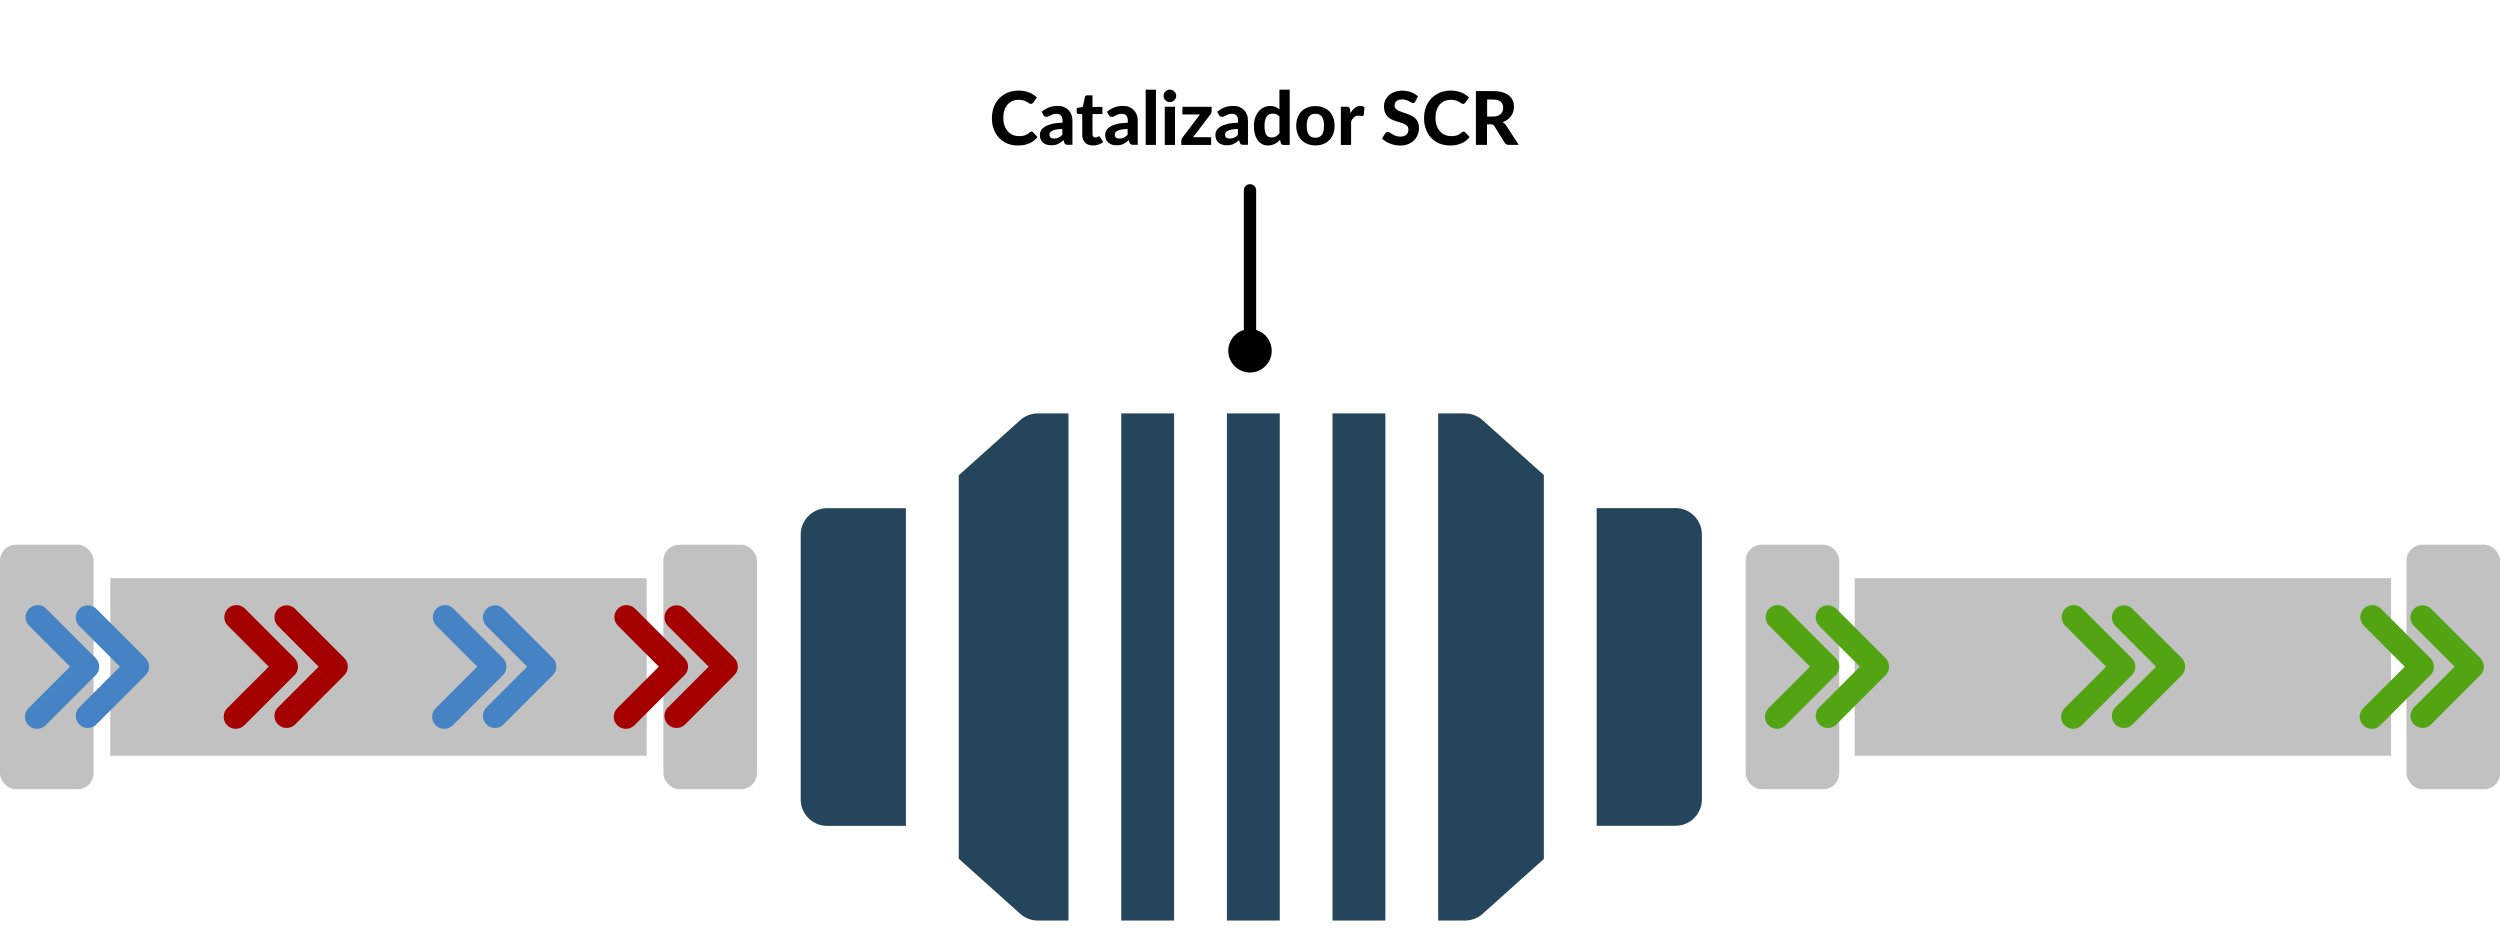 <?xml version="1.0" encoding="UTF-8"?><svg id="Calque_1" xmlns="http://www.w3.org/2000/svg" viewBox="0 0 405.06 151.45"><defs><style>.cls-1{fill:#24455b;}.cls-2{fill:#4683c4;}.cls-3{fill:#c1c1c1;}.cls-4{fill:#53a413;}.cls-5{fill:#a50000;}</style></defs><rect class="cls-3" x="17.87" y="93.68" width="86.91" height="28.77"/><rect class="cls-3" x="107.48" y="88.26" width="15.16" height="39.61" rx="2.57" ry="2.57"/><rect class="cls-3" x="0" y="88.26" width="15.16" height="39.61" rx="2.57" ry="2.57"/><g id="catalizador"><path class="cls-1" d="M129.73,86.61v42.92c0,2.36,1.92,4.28,4.28,4.28h12.77v-51.47h-12.77c-2.36,0-4.28,1.92-4.28,4.28Z"/><path class="cls-1" d="M215.9,66.98h8.56v82.17h-8.56v-82.17Z"/><path class="cls-1" d="M198.79,66.98h8.56v82.17h-8.56v-82.17Z"/><path class="cls-1" d="M181.67,66.98h8.56v82.17h-8.56v-82.17Z"/><path class="cls-1" d="M271.47,82.33h-12.77v51.47h12.77c2.36,0,4.28-1.92,4.28-4.28v-42.92c0-2.36-1.92-4.28-4.28-4.28h0Z"/><path class="cls-1" d="M237.36,66.98h-4.34v82.17h4.34c1.05,0,2.07-.39,2.86-1.09l9.92-8.89v-62.2l-9.92-8.89c-.79-.7-1.8-1.09-2.86-1.09Z"/><path class="cls-1" d="M165.3,68.08l-9.96,8.93v62.12l9.96,8.93c.79.7,1.8,1.09,2.86,1.09h4.96v-82.17h-4.96c-1.05,0-2.07.39-2.86,1.09h0Z"/></g><g id="tuberia3"><rect class="cls-3" x="300.5" y="93.68" width="86.91" height="28.77"/><rect class="cls-3" x="282.84" y="88.26" width="15.16" height="39.61" rx="2.57" ry="2.57"/><rect class="cls-3" x="389.91" y="88.26" width="15.16" height="39.61" rx="2.57" ry="2.57"/></g><g id="Layer_47"><path class="cls-2" d="M12.75,101.34l6.68,6.68-6.68,6.68c-.71.82-.63,2.05.19,2.77.74.64,1.84.64,2.58,0l8.07-8.07c.76-.77.76-2,0-2.77l-8.07-8.07c-.82-.71-2.05-.63-2.77.19-.64.74-.64,1.84,0,2.58h0Z"/><path class="cls-2" d="M15.51,109.41c.76-.77.76-2,0-2.77l-8.07-8.07c-.79-.74-2.03-.7-2.77.09-.7.75-.7,1.92,0,2.67l6.68,6.69-6.69,6.68c-.79.74-.83,1.98-.09,2.77.74.79,1.98.83,2.77.09.03-.03.06-.06.09-.09l8.07-8.07Z"/></g><g id="Layer_47-2"><path class="cls-2" d="M78.73,101.34l6.68,6.68-6.68,6.68c-.71.82-.63,2.05.19,2.77.74.64,1.84.64,2.58,0l8.07-8.07c.76-.77.76-2,0-2.77l-8.07-8.07c-.82-.71-2.05-.63-2.77.19-.64.74-.64,1.84,0,2.58h0Z"/><path class="cls-2" d="M81.49,109.41c.76-.77.76-2,0-2.77l-8.07-8.07c-.79-.74-2.03-.7-2.77.09-.7.75-.7,1.92,0,2.67l6.68,6.69-6.69,6.68c-.79.74-.83,1.98-.09,2.77.74.79,1.98.83,2.77.09.03-.03.06-.06.09-.09l8.07-8.07Z"/></g><g id="Layer_47-3"><path class="cls-5" d="M44.95,101.34l6.68,6.68-6.68,6.68c-.71.82-.63,2.05.19,2.77.74.64,1.84.64,2.58,0l8.07-8.07c.76-.77.76-2,0-2.77l-8.07-8.07c-.82-.71-2.05-.63-2.77.19-.64.74-.64,1.84,0,2.58h0Z"/><path class="cls-5" d="M47.71,109.41c.76-.77.76-2,0-2.77l-8.07-8.07c-.79-.74-2.03-.7-2.77.09-.7.75-.7,1.92,0,2.67l6.68,6.69-6.69,6.68c-.79.74-.83,1.98-.09,2.77.74.79,1.98.83,2.77.09.03-.03.06-.06.09-.09l8.07-8.07Z"/></g><g id="Layer_47-4"><path class="cls-5" d="M108.14,101.34l6.68,6.68-6.68,6.68c-.71.82-.63,2.05.19,2.77.74.64,1.84.64,2.58,0l8.07-8.07c.76-.77.76-2,0-2.77l-8.07-8.07c-.82-.71-2.05-.63-2.77.19-.64.74-.64,1.84,0,2.58h0Z"/><path class="cls-5" d="M110.91,109.41c.76-.77.76-2,0-2.77l-8.07-8.07c-.79-.74-2.03-.7-2.77.09-.7.75-.7,1.92,0,2.67l6.68,6.69-6.69,6.68c-.79.74-.83,1.98-.09,2.77.74.79,1.98.83,2.77.09.03-.03.06-.06.09-.09l8.07-8.07Z"/></g><g id="gases-limpios"><g id="Layer_47-5"><path class="cls-4" d="M294.67,101.34l6.68,6.68-6.68,6.68c-.71.82-.63,2.05.19,2.77.74.64,1.84.64,2.58,0l8.07-8.07c.76-.77.76-2,0-2.77l-8.07-8.07c-.82-.71-2.05-.63-2.77.19-.64.74-.64,1.84,0,2.58h0Z"/><path class="cls-4" d="M297.43,109.41c.76-.77.76-2,0-2.77l-8.07-8.07c-.79-.74-2.03-.7-2.77.09-.7.75-.7,1.92,0,2.67l6.68,6.69-6.69,6.68c-.79.74-.83,1.98-.09,2.77.74.79,1.98.83,2.77.09.03-.03.06-.06.09-.09l8.07-8.07Z"/></g><g id="Layer_47-6"><path class="cls-4" d="M342.65,101.34l6.68,6.68-6.68,6.68c-.71.82-.63,2.05.19,2.77.74.64,1.84.64,2.58,0l8.07-8.07c.76-.77.76-2,0-2.77l-8.07-8.07c-.82-.71-2.05-.63-2.77.19-.64.74-.64,1.84,0,2.58h0Z"/><path class="cls-4" d="M345.41,109.41c.76-.77.76-2,0-2.77l-8.07-8.07c-.79-.74-2.03-.7-2.77.09-.7.75-.7,1.92,0,2.67l6.68,6.69-6.69,6.68c-.79.74-.83,1.98-.09,2.77.74.79,1.98.83,2.77.09.03-.03.06-.06.09-.09l8.07-8.07Z"/></g><g id="Layer_47-7"><path class="cls-4" d="M391.03,101.34l6.68,6.68-6.68,6.68c-.71.82-.63,2.05.19,2.77.74.64,1.84.64,2.58,0l8.07-8.07c.76-.77.76-2,0-2.77l-8.07-8.07c-.82-.71-2.05-.63-2.77.19-.64.74-.64,1.84,0,2.58h0Z"/><path class="cls-4" d="M393.79,109.41c.76-.77.76-2,0-2.77l-8.07-8.07c-.79-.74-2.03-.7-2.77.09-.7.75-.7,1.92,0,2.67l6.68,6.69-6.69,6.68c-.79.74-.83,1.98-.09,2.77.74.79,1.98.83,2.77.09.03-.03.06-.06.09-.09l8.07-8.07Z"/></g></g><path d="M167.14,21.33c.1,0,.18.04.25.11l.71.76c-.35.45-.79.79-1.31,1.02-.52.23-1.14.35-1.86.35-.65,0-1.24-.11-1.76-.33s-.96-.53-1.33-.93c-.36-.4-.64-.87-.84-1.41s-.29-1.14-.29-1.78c0-.43.05-.84.14-1.23.09-.39.23-.75.41-1.08.18-.33.4-.62.65-.89.25-.26.54-.49.86-.67.32-.19.67-.33,1.05-.43s.78-.15,1.21-.15c.32,0,.62.03.91.08.29.06.55.13.8.23.25.1.48.22.69.36s.4.3.57.46l-.61.83c-.04.05-.08.1-.14.14-.06.04-.13.06-.23.06s-.19-.03-.29-.1c-.1-.07-.22-.14-.36-.23-.14-.08-.32-.16-.53-.23-.21-.07-.48-.1-.81-.1-.36,0-.7.07-1,.2-.3.13-.56.32-.78.57-.22.25-.39.56-.51.92-.12.36-.18.78-.18,1.24s.06.88.2,1.25c.13.37.31.67.53.93.23.25.49.44.79.57.3.13.62.2.97.2.2,0,.39,0,.55-.03.17-.02.32-.05.46-.1.14-.05.28-.11.4-.19.13-.08.25-.17.38-.29.04-.04.09-.07.14-.09.05-.02.1-.04.16-.04Z"/><path d="M168.76,18.14c.36-.33.77-.57,1.21-.74s.92-.24,1.43-.24c.37,0,.7.06.99.18s.54.29.74.5c.2.21.36.47.47.76s.16.62.16.97v3.89h-.76c-.16,0-.27-.02-.36-.07s-.15-.14-.2-.28l-.13-.4c-.16.14-.31.26-.45.36-.15.1-.3.19-.45.26-.16.07-.32.12-.5.16-.18.04-.38.05-.6.05-.27,0-.52-.04-.74-.11-.22-.07-.42-.18-.58-.32-.16-.14-.29-.32-.38-.53-.09-.21-.13-.46-.13-.73,0-.23.06-.46.17-.68.12-.23.32-.43.6-.62.28-.19.66-.34,1.13-.46.47-.12,1.06-.19,1.77-.21v-.32c0-.39-.08-.67-.25-.85s-.4-.27-.71-.27c-.23,0-.42.03-.57.08-.15.05-.29.11-.4.17-.11.06-.22.12-.32.17-.1.05-.22.08-.35.08-.12,0-.21-.03-.29-.09-.08-.06-.14-.13-.2-.21l-.29-.53ZM172.13,20.89c-.4.02-.74.05-1.01.1-.27.05-.48.12-.64.2s-.27.17-.34.27c-.07.1-.1.21-.1.33,0,.24.07.41.2.51.13.1.32.15.56.15.28,0,.51-.05.72-.15.2-.1.4-.25.6-.46v-.96Z"/><path d="M177.09,23.57c-.28,0-.53-.04-.74-.12-.22-.08-.4-.2-.55-.35-.15-.15-.26-.34-.34-.55-.08-.22-.11-.46-.11-.73v-3.34h-.58c-.09,0-.16-.03-.23-.08-.06-.06-.09-.14-.09-.25v-.65l.99-.18.34-1.6c.04-.18.17-.27.37-.27h.86v1.88h1.6v1.15h-1.6v3.23c0,.17.04.31.12.41s.2.15.35.15c.08,0,.15,0,.2-.03.06-.02.1-.04.14-.06.04-.02.08-.04.11-.06.03-.02.07-.03.1-.03.05,0,.09.01.12.03.03.02.06.06.1.11l.5.79c-.23.18-.49.32-.77.41s-.59.14-.89.14Z"/><path d="M179.34,18.14c.36-.33.77-.57,1.21-.74s.92-.24,1.43-.24c.37,0,.7.06.99.18s.54.29.74.5c.2.21.36.47.47.76s.16.62.16.97v3.89h-.76c-.16,0-.27-.02-.36-.07s-.15-.14-.2-.28l-.13-.4c-.16.14-.31.26-.45.36-.15.1-.3.19-.45.26-.16.07-.32.12-.5.16-.18.04-.38.05-.6.05-.27,0-.52-.04-.74-.11-.22-.07-.42-.18-.58-.32-.16-.14-.29-.32-.38-.53-.09-.21-.13-.46-.13-.73,0-.23.06-.46.17-.68.12-.23.32-.43.6-.62.28-.19.66-.34,1.13-.46.47-.12,1.06-.19,1.77-.21v-.32c0-.39-.08-.67-.25-.85s-.4-.27-.71-.27c-.23,0-.42.03-.57.08-.15.05-.29.11-.4.17-.11.06-.22.12-.32.17-.1.05-.22.08-.35.08-.12,0-.21-.03-.29-.09-.08-.06-.14-.13-.2-.21l-.29-.53ZM182.71,20.89c-.4.02-.74.05-1.01.1-.27.05-.48.12-.64.2s-.27.17-.34.27c-.07.1-.1.21-.1.33,0,.24.07.41.2.51.13.1.32.15.56.15.28,0,.51-.05.72-.15.2-.1.4-.25.6-.46v-.96Z"/><path d="M187.29,14.53v8.95h-1.66v-8.95h1.66Z"/><path d="M190.57,15.53c0,.14-.03.27-.08.39-.06.12-.13.23-.23.32-.09.09-.2.16-.33.22-.13.05-.26.08-.4.08-.14,0-.27-.03-.39-.08-.12-.05-.23-.12-.32-.22-.09-.09-.17-.2-.22-.32-.05-.12-.08-.25-.08-.39s.03-.27.08-.39c.05-.12.13-.23.22-.32.09-.09.2-.16.32-.22s.25-.08.39-.08c.14,0,.28.03.4.08.13.05.24.12.33.22.09.09.17.2.23.32s.08.25.08.39ZM190.38,17.29v6.19h-1.66v-6.19h1.66Z"/><path d="M196.31,17.96c0,.12-.02.23-.06.34-.04.11-.09.2-.16.27l-2.78,3.66h2.92v1.25h-4.83v-.68c0-.07.02-.15.06-.26.04-.1.09-.2.16-.29l2.8-3.7h-2.84v-1.25h4.73v.67Z"/><path d="M197.2,18.14c.36-.33.77-.57,1.21-.74s.92-.24,1.43-.24c.37,0,.7.06.99.18s.54.29.74.5c.2.21.36.47.47.76s.16.62.16.97v3.89h-.76c-.16,0-.27-.02-.36-.07s-.15-.14-.2-.28l-.13-.4c-.16.14-.31.26-.45.36-.15.1-.3.19-.45.26-.16.07-.32.12-.5.16-.18.04-.38.05-.6.05-.27,0-.52-.04-.74-.11-.22-.07-.42-.18-.58-.32-.16-.14-.29-.32-.38-.53-.09-.21-.13-.46-.13-.73,0-.23.06-.46.17-.68.12-.23.32-.43.6-.62.28-.19.66-.34,1.13-.46.47-.12,1.06-.19,1.77-.21v-.32c0-.39-.08-.67-.25-.85s-.4-.27-.71-.27c-.23,0-.42.03-.57.08-.15.05-.29.11-.4.17-.11.06-.22.12-.32.17-.1.05-.22.08-.35.08-.12,0-.21-.03-.29-.09-.08-.06-.14-.13-.2-.21l-.29-.53ZM200.58,20.89c-.4.02-.74.05-1.01.1-.27.05-.48.12-.64.2s-.27.17-.34.27c-.07.1-.1.21-.1.33,0,.24.07.41.2.51.13.1.32.15.56.15.28,0,.51-.05.72-.15.2-.1.4-.25.6-.46v-.96Z"/><path d="M208.96,14.53v8.95h-1.02c-.21,0-.35-.1-.41-.29l-.14-.54c-.12.14-.26.26-.39.37-.14.11-.29.21-.45.29-.16.08-.33.14-.52.19-.18.04-.38.07-.6.07-.33,0-.64-.07-.91-.21s-.52-.34-.72-.62c-.2-.27-.36-.6-.47-.99-.11-.39-.17-.84-.17-1.34,0-.46.06-.89.19-1.28.13-.4.31-.74.54-1.03.23-.29.51-.51.84-.68s.69-.25,1.09-.25c.34,0,.62.05.85.15s.44.24.63.41v-3.2h1.66ZM207.31,18.89c-.16-.18-.32-.31-.51-.38s-.38-.11-.58-.11-.38.04-.55.11-.31.2-.42.36c-.12.16-.21.37-.27.62-.06.25-.1.55-.1.9s.03.64.08.88c.05.24.13.43.22.58.1.15.22.25.36.32.14.07.3.1.47.1.29,0,.54-.06.73-.17.2-.12.39-.28.56-.49v-2.72Z"/><path d="M213.13,17.19c.46,0,.89.07,1.27.22.38.15.71.36.98.63.27.27.48.61.63,1,.15.39.22.83.22,1.33s-.07.94-.22,1.33c-.15.39-.36.73-.63,1-.27.28-.6.49-.98.64-.38.15-.8.22-1.27.22s-.89-.07-1.27-.22c-.38-.15-.71-.36-.98-.64-.27-.28-.48-.61-.63-1-.15-.39-.23-.84-.23-1.33s.08-.93.23-1.33c.15-.39.36-.72.63-1,.27-.27.6-.49.98-.63.38-.15.81-.22,1.27-.22ZM213.13,22.32c.47,0,.82-.16,1.05-.49.23-.33.34-.81.34-1.46s-.11-1.12-.34-1.45-.58-.49-1.05-.49-.84.16-1.07.49c-.23.33-.34.81-.34,1.45s.11,1.13.34,1.46c.23.33.58.49,1.07.49Z"/><path d="M218.82,18.31c.2-.35.42-.63.68-.83s.56-.31.9-.31c.28,0,.51.07.68.2l-.11,1.22c-.02.08-.05.13-.09.16-.04.03-.1.05-.17.05-.06,0-.16,0-.28-.03-.12-.02-.23-.03-.34-.03-.15,0-.29.02-.41.07-.12.04-.22.11-.31.19-.09.08-.17.18-.25.29-.07.12-.14.25-.21.4v3.79h-1.66v-6.19h.98c.17,0,.28.03.35.09.06.06.11.16.14.31l.09.62Z"/><path d="M229.34,16.43c-.06.09-.11.16-.17.2s-.13.06-.23.06-.18-.03-.29-.09c-.1-.06-.22-.13-.36-.2-.14-.07-.29-.14-.47-.2-.18-.06-.38-.09-.62-.09-.42,0-.73.09-.94.28-.21.19-.31.43-.31.73,0,.19.06.35.17.48.11.13.26.23.45.33.19.09.4.17.63.25.24.07.48.15.73.24s.49.19.73.3c.24.12.45.26.63.44.19.18.34.39.45.64.11.25.17.56.17.93,0,.4-.07.77-.21,1.11-.14.35-.34.65-.6.91-.26.26-.58.46-.96.61-.38.15-.82.22-1.3.22-.28,0-.55-.03-.82-.08-.27-.06-.54-.13-.79-.23-.25-.1-.49-.22-.72-.36-.22-.14-.42-.3-.59-.47l.53-.85c.04-.06.1-.12.17-.16.07-.04.15-.06.23-.06.11,0,.22.04.34.12s.26.17.41.26c.16.1.34.18.54.26s.45.12.74.12c.42,0,.74-.1.97-.29.23-.19.35-.48.35-.86,0-.22-.06-.4-.17-.53-.11-.14-.26-.25-.45-.34s-.39-.17-.63-.24-.48-.14-.73-.22-.49-.18-.73-.29c-.24-.11-.45-.26-.63-.44-.18-.18-.33-.41-.45-.68-.11-.27-.17-.61-.17-1.01,0-.32.06-.64.19-.94.13-.3.32-.57.56-.81.25-.24.55-.43.92-.57.36-.14.78-.22,1.24-.22.52,0,1.01.08,1.46.24.45.16.82.39,1.13.68l-.44.85Z"/><path d="M237.16,21.33c.1,0,.18.04.25.11l.71.76c-.35.45-.79.79-1.31,1.02-.52.23-1.14.35-1.86.35-.65,0-1.24-.11-1.76-.33s-.96-.53-1.33-.93c-.36-.4-.64-.87-.84-1.41s-.29-1.14-.29-1.78c0-.43.05-.84.14-1.23.09-.39.23-.75.41-1.08.18-.33.4-.62.65-.89.25-.26.54-.49.86-.67.32-.19.67-.33,1.05-.43s.78-.15,1.21-.15c.32,0,.62.03.91.08.29.06.55.13.8.23.25.1.48.22.69.36s.4.3.57.46l-.61.83c-.04.05-.08.1-.14.14-.06.04-.13.06-.23.06s-.19-.03-.29-.1c-.1-.07-.22-.14-.36-.23-.14-.08-.32-.16-.53-.23-.21-.07-.48-.1-.81-.1-.36,0-.7.07-1,.2-.3.13-.56.32-.78.57-.22.25-.39.56-.51.92-.12.36-.18.78-.18,1.24s.06.88.2,1.25c.13.37.31.67.53.93.23.25.49.44.79.57.3.13.62.2.97.2.2,0,.39,0,.55-.03.17-.02.32-.05.46-.1.14-.05.28-.11.4-.19.13-.08.25-.17.38-.29.04-.04.09-.07.14-.09.05-.02.1-.04.16-.04Z"/><path d="M246.08,23.47h-1.63c-.3,0-.52-.12-.66-.35l-1.66-2.67c-.07-.1-.14-.18-.23-.23s-.2-.07-.36-.07h-.61v3.32h-1.8v-8.71h2.74c.61,0,1.13.06,1.56.19s.79.3,1.06.53.48.49.61.8c.13.31.19.65.19,1.02,0,.29-.04.56-.12.82-.08.26-.2.49-.36.71-.16.21-.35.4-.58.56s-.49.3-.78.4c.12.06.22.14.32.23.1.09.19.2.27.32l2.03,3.13ZM241.87,18.89c.29,0,.54-.04.76-.11s.39-.18.52-.31c.14-.13.24-.28.3-.46s.1-.37.1-.58c0-.41-.14-.73-.41-.96-.27-.23-.69-.34-1.25-.34h-.94v2.75h.92Z"/><path d="M203.53,53.46c1.46.43,2.52,1.78,2.52,3.38,0,1.94-1.58,3.52-3.52,3.52s-3.52-1.58-3.52-3.52c0-1.6,1.06-2.95,2.52-3.38v-22.62c0-.55.45-1,1-1h0c.55,0,1,.45,1,1v22.62Z"/></svg>